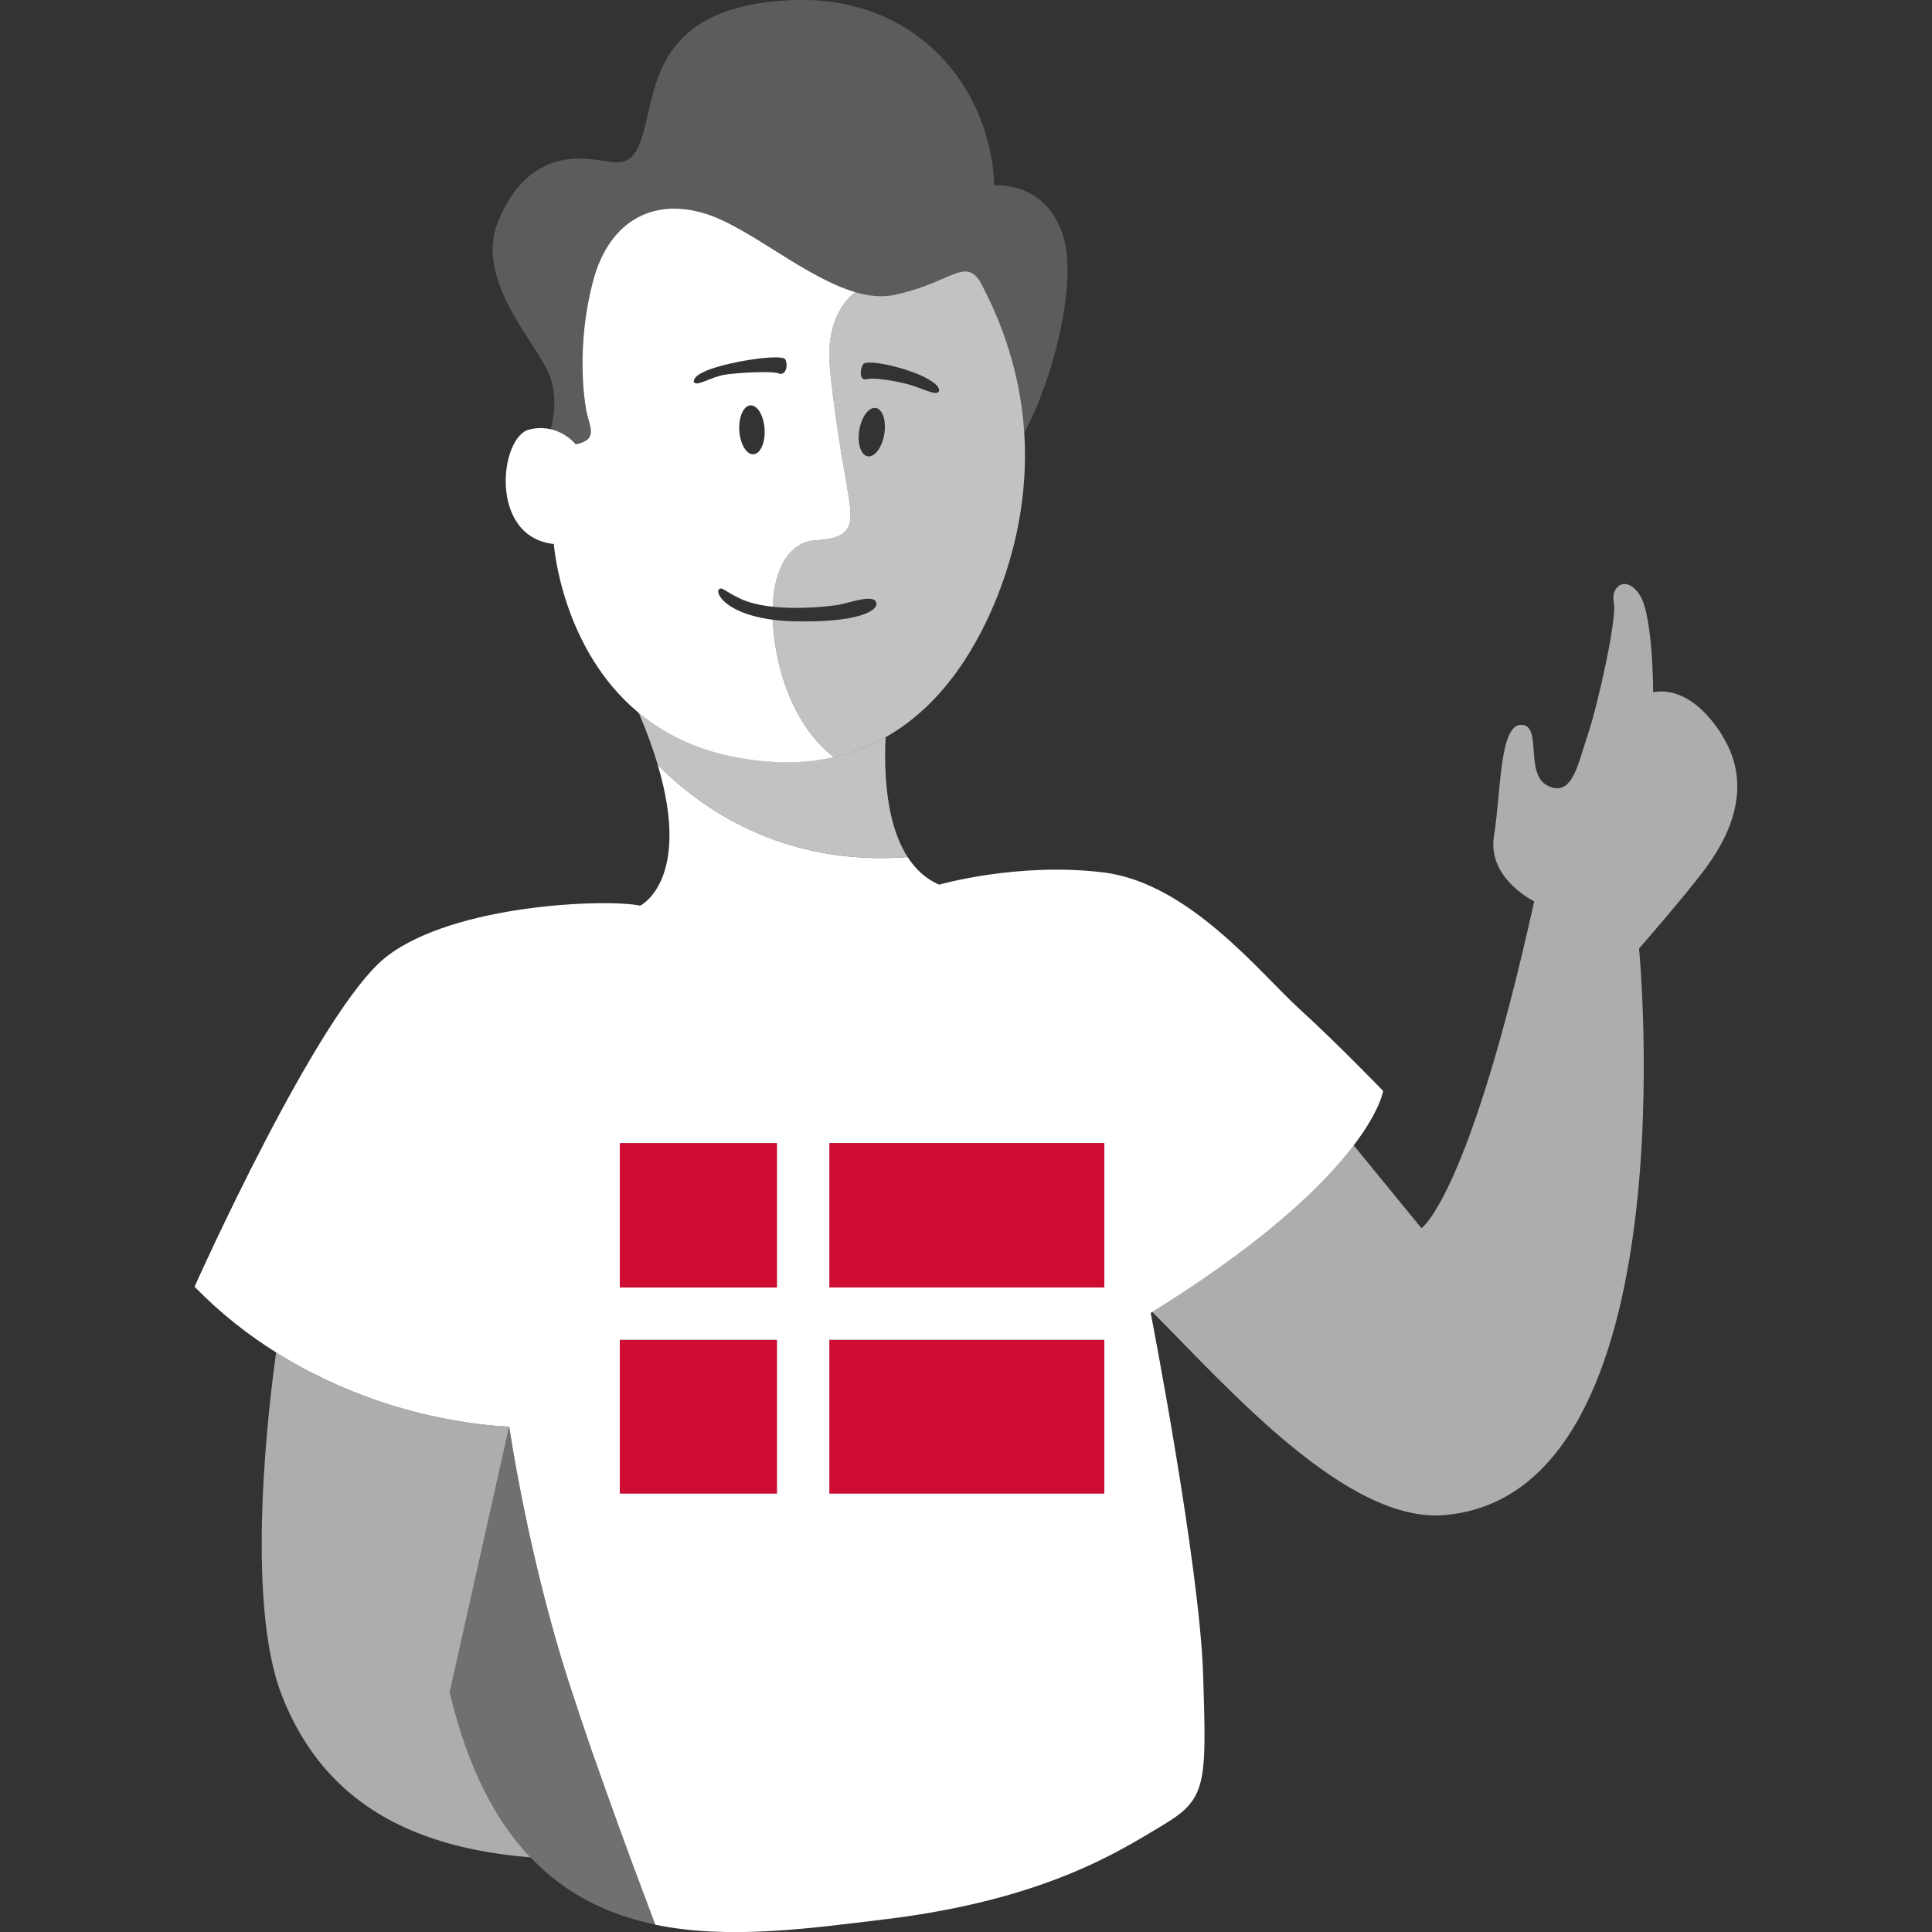 <svg viewBox="0 0 300 300" xmlns="http://www.w3.org/2000/svg"><rect x="0" y="0" width="300" height="300" fill="#333333" stroke="none"/><g fill="#fff"><path d="m 267.42 114.17 c -5.29 -8.41 -10.72 -6.65 -10.72 -6.65 s 0 -11.81 -2.04 -15.06 c -2.04 -3.26 -4.61 -1.49 -4.07 1.09 s -2.58 16.28 -4.07 20.63 c -1.49 4.34 -2.31 9.64 -6.11 7.87 -3.8 -1.76 -.81 -9.5 -4.21 -9.5 s -3.12 10.58 -4.21 17.23 6.24 10.18 6.24 10.18 c -10.18 46 -17.51 50.75 -17.51 50.75 l -10.53 -12.88 c -.6 .79 -1.29 1.63 -2.05 2.53 -5.02 5.83 -13.81 13.78 -29.22 23.35 11.86 11.87 30.49 33.18 45.74 31.52 38 -3.8 29.85 -87.94 29.85 -87.94 s 6.65 -7.6 10.04 -12.08 8.14 -12.62 2.85 -21.03 z" opacity=".6"/><path d="m 79.07 221.51 s -.64 -.01 -1.8 -.09 c -.58 -.04 -1.29 -.11 -2.11 -.2 -.27 -.03 -.56 -.06 -.86 -.1 -.9 -.11 -1.9 -.25 -3.01 -.44 -.37 -.06 -.74 -.13 -1.13 -.2 -.78 -.14 -1.59 -.3 -2.44 -.48 -2.97 -.64 -6.38 -1.55 -10.02 -2.84 -1.04 -.37 -2.1 -.77 -3.18 -1.21 -2.69 -1.09 -5.47 -2.39 -8.27 -3.95 -1.12 -.62 -2.25 -1.29 -3.37 -1.99 -1.02 7.21 -4.96 38.35 .9 53.3 2.18 5.55 5.14 9.99 8.77 13.51 7.46 7.24 17.72 10.59 29.77 11.59 h .04 c -5.38 -5.65 -9.74 -13.86 -12.53 -25.65 l 9.23 -41.25 z" opacity=".6"/><path d="m 95.35 281.58 c -.89 -2.46 -1.79 -4.99 -2.68 -7.52 -.59 -1.69 -1.18 -3.39 -1.76 -5.07 -.29 -.84 -.57 -1.68 -.85 -2.52 -.56 -1.67 -1.11 -3.32 -1.63 -4.93 -.53 -1.63 -1.03 -3.25 -1.51 -4.87 -.48 -1.61 -.94 -3.22 -1.37 -4.8 -2.24 -8.18 -3.86 -15.77 -4.92 -21.32 -.66 -3.47 -1.11 -6.14 -1.35 -7.65 -.14 -.91 -.22 -1.4 -.22 -1.4 l -9.23 41.25 c 2.78 11.79 7.15 20 12.53 25.65 5.58 5.86 12.25 8.97 19.39 10.44 -.22 -.58 -.45 -1.18 -.68 -1.8 -1.64 -4.35 -3.65 -9.74 -5.72 -15.48 z" opacity=".3"/><path d="m 210.21 177.83 c -.6 .79 -1.28 1.63 -2.05 2.53 .77 -.89 1.45 -1.74 2.05 -2.53 z"/><path d="m 67.72 220 c .85 .18 1.66 .34 2.44 .48 -.78 -.14 -1.59 -.3 -2.44 -.48 z"/><path d="m 71.29 220.69 c 1.1 .18 2.11 .33 3.01 .44 -.9 -.11 -1.9 -.25 -3.01 -.44 z"/><path d="m 75.16 221.22 c .82 .09 1.53 .15 2.11 .2 -.58 -.04 -1.29 -.11 -2.11 -.2 z"/><path d="m 79.07 221.51 s -.64 -.01 -1.8 -.09 c 1.16 .09 1.8 .09 1.8 .09 z"/><path d="m 90.91 268.99 c .57 1.68 1.16 3.38 1.76 5.07 -.59 -1.69 -1.18 -3.39 -1.76 -5.07 z"/><path d="m 90.06 266.47 c -.56 -1.67 -1.11 -3.32 -1.63 -4.93 -.53 -1.63 -1.03 -3.25 -1.51 -4.87 .48 1.61 .98 3.24 1.51 4.87 .52 1.61 1.07 3.26 1.63 4.93 z"/><path d="m 101.07 297.06 c .23 .62 .46 1.22 .68 1.8 -.22 -.58 -.45 -1.18 -.68 -1.8 z"/><path d="m 79.07 221.51 s .07 .49 .22 1.4 c -.14 -.91 -.22 -1.4 -.22 -1.4 z"/><path d="m 140.94 133.09 c -2.2 -3.41 -3.09 -7.98 -3.38 -12.19 -.16 -2.36 -.14 -4.59 -.04 -6.44 -2.4 1.36 -5.08 2.42 -8.07 3.09 -4.56 1.03 -9.83 1.13 -15.92 -.13 -5.99 -1.24 -10.68 -3.7 -14.35 -6.75 1.27 2.97 2.23 5.65 2.95 8.08 6.52 6.61 19.27 15.8 38.81 14.33 z" opacity=".7"/><path d="m 140.94 133.09 c -19.54 1.47 -32.29 -7.72 -38.81 -14.33 6.52 6.61 19.27 15.8 38.81 14.33 z"/><path d="m 140.94 133.09 c -19.54 1.47 -32.29 -7.72 -38.81 -14.33 6.52 6.61 19.27 15.8 38.81 14.33 z" opacity=".7"/><path d="m 129.45 117.56 c -5.26 -4.1 -8.37 -11.24 -9.27 -18.86 -.04 -.33 -.06 -.65 -.09 -.97 -.05 -.52 -.08 -1.01 -.1 -1.5 -1.14 -.15 -2.14 -.35 -3.02 -.59 -3.77 -1.03 -5.27 -2.75 -5.43 -3.64 -.04 -.22 -.01 -.4 .1 -.49 .48 -.41 .75 .2 3.12 1.36 1.46 .73 3.31 1.14 5.23 1.34 .22 -6.43 2.89 -10.07 6.58 -10.3 3.69 -.22 5.26 -1.01 5.47 -3.4 .04 -.51 .03 -1.09 -.04 -1.75 -.41 -3.8 -2.04 -10.59 -3.12 -21.44 -.69 -6.94 1.93 -10.38 3.92 -11.96 -7.56 -2.22 -15.95 -9.59 -22.52 -11.93 -8.41 -2.99 -15.61 .54 -18.18 10.18 -2.58 9.64 -1.49 18.32 -.95 20.63 s 1.63 4.07 -1.76 4.75 c 0 0 -1.36 -1.77 -3.86 -2.34 -.95 -.22 -2.06 -.26 -3.33 .04 -4.61 1.09 -6.38 16.69 3.8 17.78 0 0 1.13 16.25 13.19 26.23 3.68 3.04 8.36 5.51 14.35 6.75 6.09 1.26 11.36 1.16 15.92 .13 z m -12.52 -47.02 c -1.09 0 -2.04 -1.7 -2.14 -3.8 -.09 -2.1 .71 -3.8 1.8 -3.8 s 2.04 1.7 2.14 3.8 -.71 3.8 -1.8 3.8 z m -9.16 -11.19 c -.2 -.41 .41 -1.09 1.29 -1.49 2.85 -1.56 12.42 -3.05 12.89 -2.04 .48 1.02 0 2.58 -1.02 2.17 s -6.31 -.14 -8.41 .2 -4.38 1.89 -4.75 1.15 z"/><path d="m 89.38 68.98 c 3.39 -.68 2.31 -2.44 1.76 -4.75 -.54 -2.31 -1.63 -10.99 .95 -20.63 s 9.77 -13.16 18.18 -10.18 c 6.57 2.33 14.96 9.71 22.52 11.93 2.12 .62 4.18 .84 6.12 .42 8.82 -1.9 10.86 -5.84 13.3 -2.04 4.4 8.23 6.38 16.18 6.84 23.5 3.41 -6.39 6.28 -16.1 6.67 -23.6 .13 -2.44 -.01 -4.64 -.48 -6.42 -2.44 -9.23 -10.86 -8.41 -10.86 -8.41 -.54 -15.33 -12.21 -29.72 -31.75 -28.77 -19.54 .95 -20.63 11.94 -22.39 19.27 s -3.66 5.97 -8.41 5.43 -10.86 .68 -14.52 9.77 6.11 18.86 8.01 23.75 c 1.2 3.08 .73 6.36 .21 8.38 2.5 .57 3.86 2.34 3.86 2.34 z" opacity=".2"/><path d="m 138.91 45.78 c -1.94 .42 -3.99 .2 -6.12 -.42 -1.99 1.58 -4.62 5.02 -3.92 11.96 1.09 10.86 2.71 17.64 3.12 21.44 .07 .67 .09 1.24 .04 1.75 -.21 2.4 -1.78 3.18 -5.47 3.4 s -6.36 3.86 -6.58 10.3 c 4.49 .49 9.33 -.13 10.38 -.32 1.49 -.27 5.29 -1.7 5.7 -.34 s -3.12 3.19 -12.96 2.92 c -1.14 -.03 -2.16 -.12 -3.11 -.24 .02 .49 .05 .99 .1 1.5 .03 .32 .05 .64 .09 .97 .9 7.61 4.01 14.76 9.27 18.86 2.98 -.67 5.66 -1.74 8.07 -3.09 9.39 -5.29 14.6 -14.92 17.4 -22.01 2.64 -6.69 4.75 -15.39 4.13 -25.22 -.46 -7.32 -2.44 -15.27 -6.84 -23.5 -2.44 -3.8 -4.48 .14 -13.3 2.04 z m -1.58 21.53 c -.32 2.08 -1.45 3.67 -2.53 3.55 s -1.7 -1.89 -1.39 -3.97 c .32 -2.08 1.45 -3.67 2.53 -3.55 s 1.7 1.89 1.39 3.97 z m 8.43 -6.5 c -.44 .69 -2.63 -.56 -4.68 -1.12 -2.06 -.56 -5.46 -1.11 -6.51 -.81 -1.06 .3 -1.12 -1.35 -.54 -2.31 s 7.95 .77 10.61 2.62 c .83 .5 1.37 1.24 1.12 1.62 z" opacity=".7"/></g><g fill="#cf0c32"><path d="m 96.24 177.5 h 24.41 v 22.43 h -24.41 z"/><path d="m 128.77 177.5 h 42.7 v 22.43 h -42.7 z"/><path d="m 96.24 208.06 h 24.41 v 23.88 h -24.41 z"/><path d="m 128.77 208.06 h 42.7 v 23.88 h -42.7 z"/></g><path d="m 201.74 156.64 c -5.97 -5.43 -17.1 -19.54 -30.4 -21.17 s -25.51 1.9 -25.51 1.9 c -2.1 -.9 -3.69 -2.42 -4.89 -4.28 -19.54 1.47 -32.29 -7.72 -38.81 -14.33 5.33 17.93 -2.71 21.87 -2.71 21.87 -5.16 -1.09 -28.77 -.27 -39.35 7.87 -10.59 8.14 -29.86 51.3 -29.86 51.3 4.04 4.15 8.35 7.5 12.67 10.21 1.13 .71 2.25 1.37 3.37 1.99 2.81 1.56 5.59 2.86 8.27 3.95 1.08 .44 2.13 .84 3.18 1.21 3.64 1.3 7.05 2.21 10.02 2.84 .85 .18 1.66 .34 2.44 .48 .39 .07 .77 .14 1.13 .2 1.1 .18 2.11 .33 3.01 .44 .3 .04 .59 .07 .86 .1 .82 .09 1.53 .15 2.11 .2 1.16 .09 1.8 .09 1.8 .09 s .07 .49 .22 1.4 c .24 1.51 .68 4.18 1.35 7.65 1.06 5.55 2.68 13.14 4.92 21.32 .43 1.58 .89 3.18 1.37 4.8 .48 1.61 .98 3.24 1.51 4.87 .52 1.61 1.07 3.26 1.63 4.93 .28 .83 .56 1.67 .85 2.52 .57 1.68 1.16 3.38 1.76 5.07 .89 2.54 1.79 5.06 2.68 7.52 2.07 5.74 4.08 11.13 5.72 15.48 .23 .62 .46 1.22 .68 1.8 11.48 2.37 24.15 .54 35.4 -.81 24.97 -2.99 36.64 -10.59 43.42 -14.66 6.79 -4.07 6.79 -6.24 6.24 -23.34 -.54 -17.1 -8.14 -56.18 -8.14 -56.18 .09 -.06 .18 -.11 .27 -.17 15.41 -9.57 24.21 -17.52 29.22 -23.35 .77 -.89 1.45 -1.74 2.05 -2.53 4.12 -5.42 4.55 -8.43 4.55 -8.43 s -7.06 -7.33 -13.03 -12.76 z m -105.5 20.86 h 24.41 v 22.43 h -24.41 z m 0 54.43 v -23.88 h 24.41 v 23.88 z m 75.24 0 h -42.7 v -23.88 h 42.7 z m 0 -32.01 h -42.7 v -22.43 h 42.7 z" fill="#fff"/></svg>